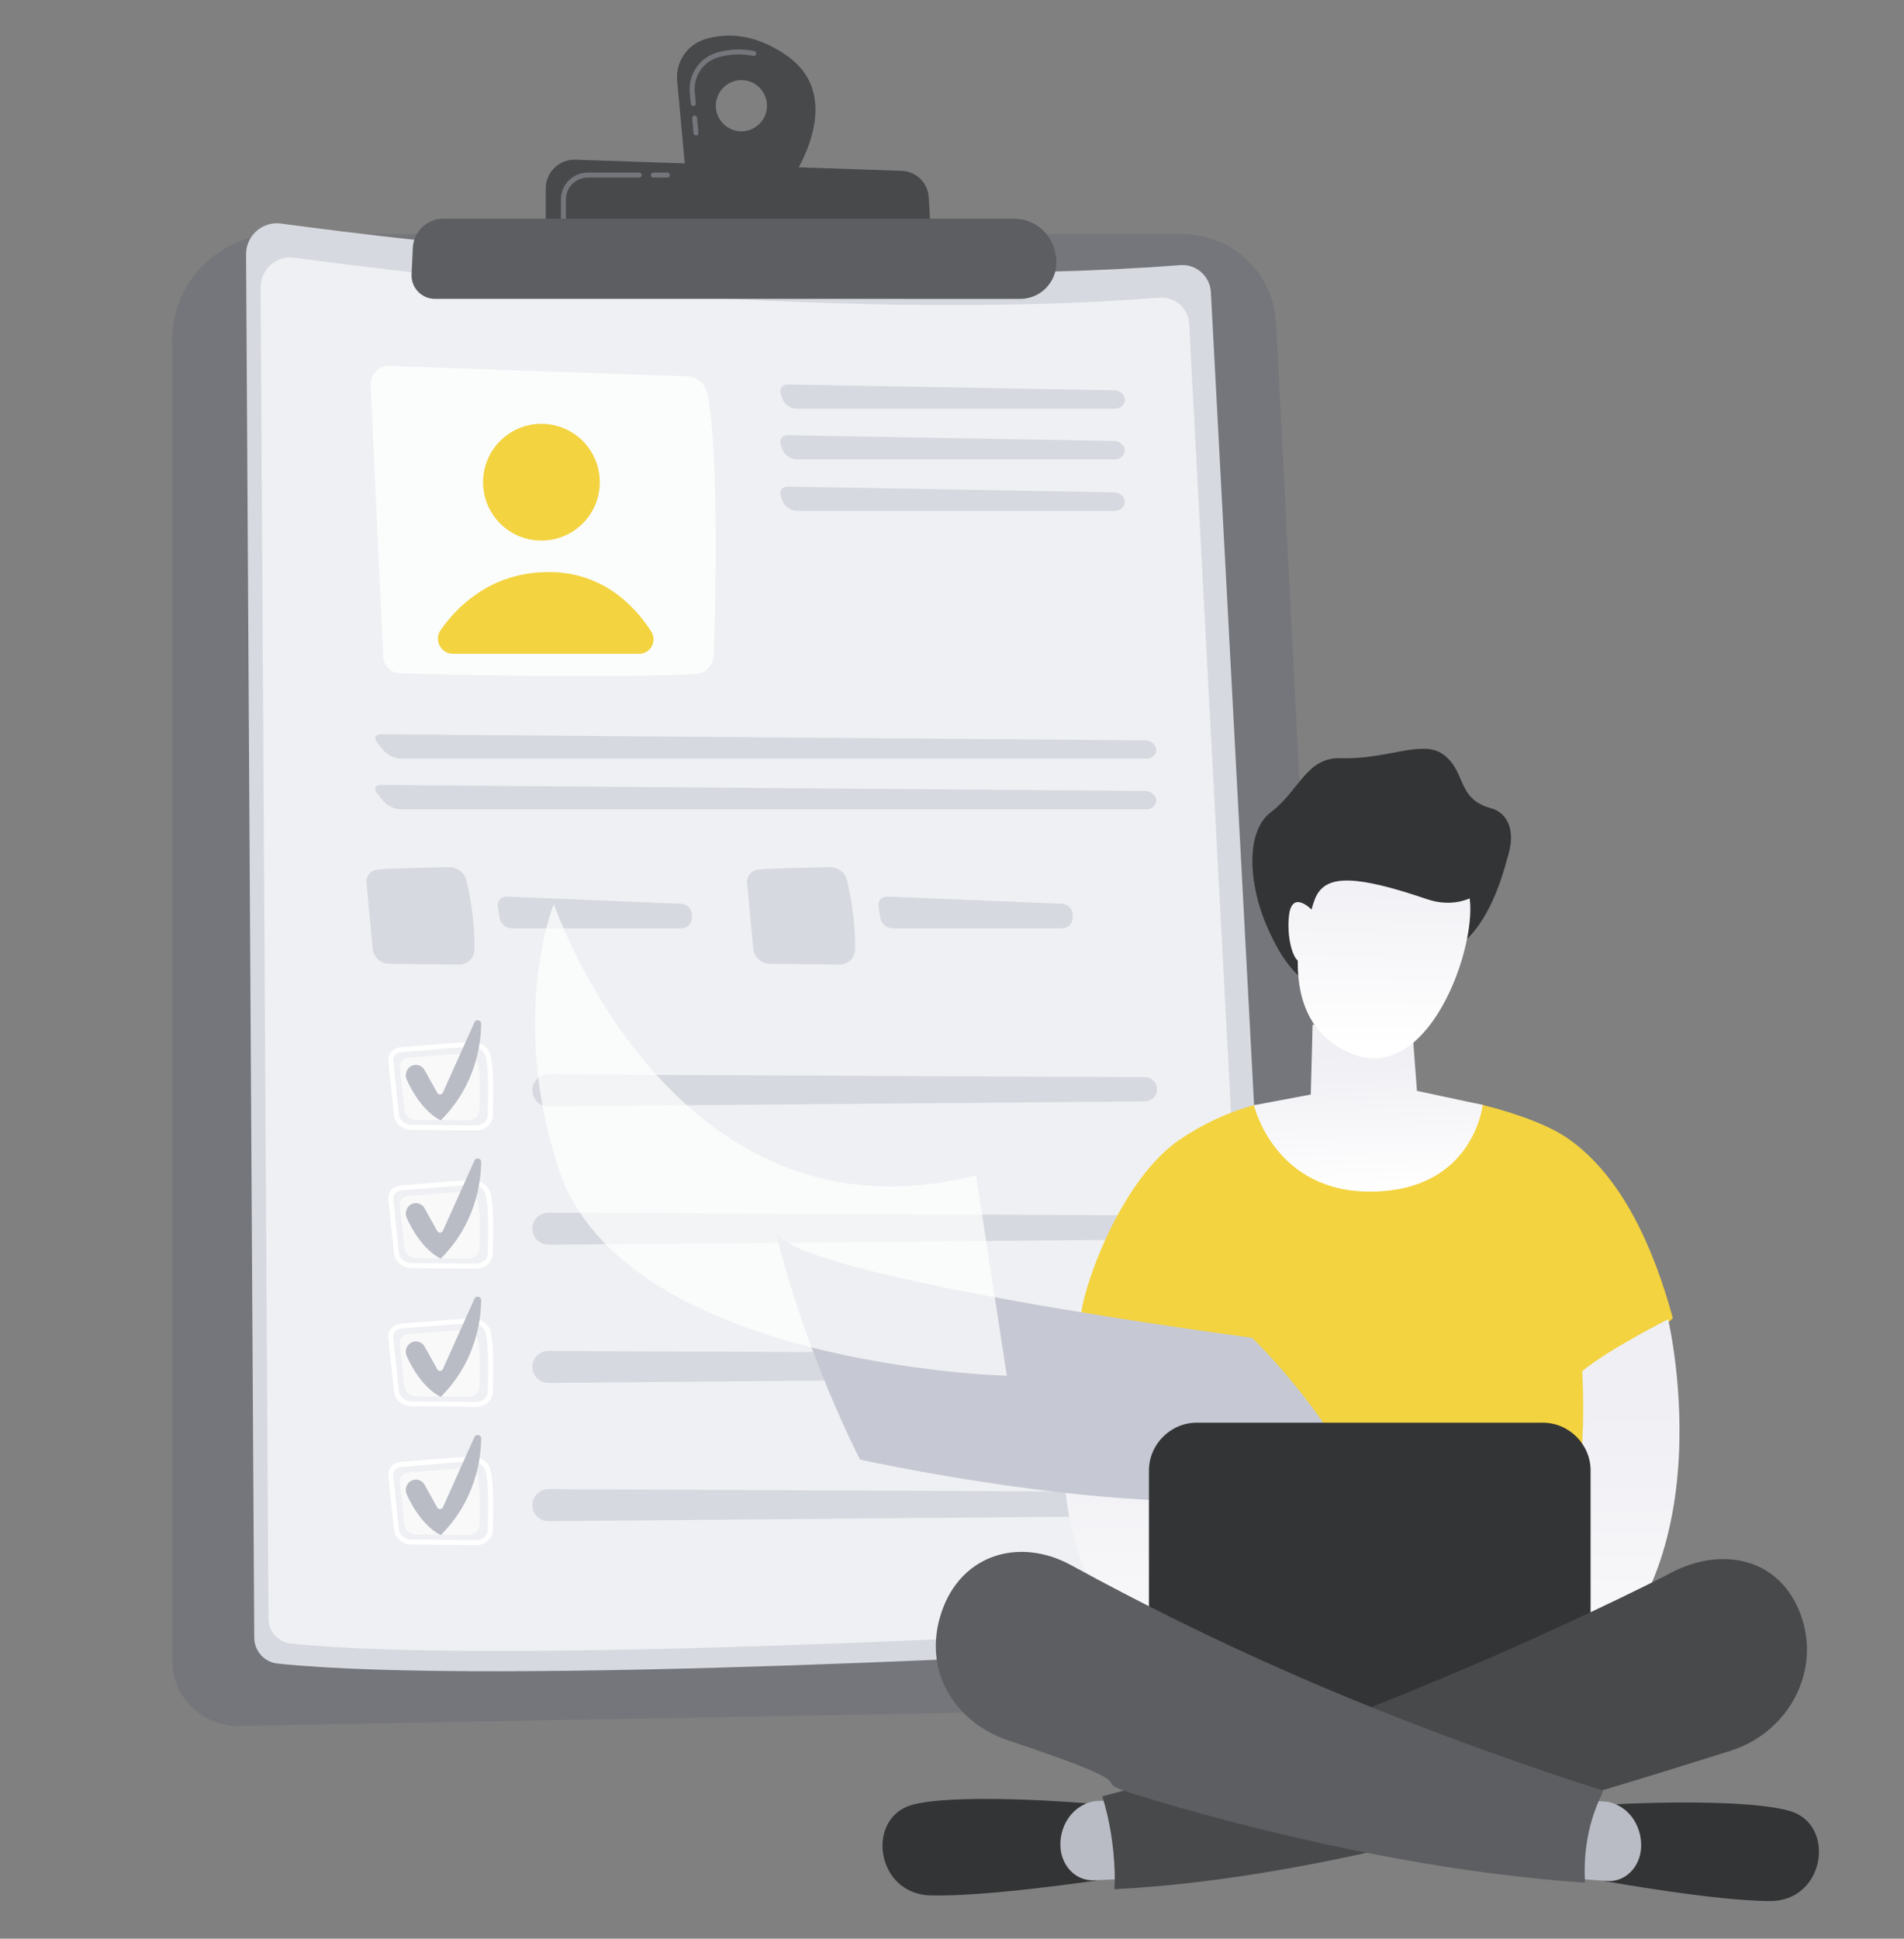 <svg xmlns="http://www.w3.org/2000/svg" xmlns:xlink="http://www.w3.org/1999/xlink" id="_x2018_&#xEB;&#xEE;&#xE9;_x5F_1" x="0px" y="0px" viewBox="0 0 1980 2015.3" style="enable-background:new 0 0 1980 2015.3;" xml:space="preserve"><rect x="0" y="0" width="1980" height="2015.3" fill="#808080" stroke="none"/> <style type="text/css"> .st0{fill:#74767B;} .st1{fill:#D7D9E0;} .st2{opacity:0.6;fill:#FFFFFF;} .st3{opacity:0.78;fill:#FFFFFF;} .st4{fill:#F3D33F;} .st5{fill:#FFFFFF;} .st6{fill:#B9BCC5;} .st7{fill:#48494B;} .st8{fill:#5C5E61;} .st9{fill:#333435;} .st10{fill:url(#SVGID_1_);} .st11{fill:#C6C9D3;} .st12{opacity:0.7;fill:#FFFFFF;} .st13{fill:url(#SVGID_2_);} .st14{fill:url(#SVGID_3_);} .st15{fill:url(#SVGID_4_);} .st16{fill:url(#SVGID_5_);} </style> <g> <g> <path class="st0" d="M178.9,354c0-61.1,49.5-110.6,110.6-110.6h940.2c51.9,0,94.6,40.6,97.3,92.5l69.4,1363.1 c2.1,40.5-29.8,74.7-70.4,75.5l-1077.6,19.6c-38.1,0.7-69.4-30-69.4-68.2V354z"></path> <path class="st0" d="M405.8,1770.9C405.8,1770.9,405.8,1770.9,405.8,1770.9l-120.6-1.6c-40.3-0.5-73.1-33.8-73.1-74.1v-182 c0-1.4,1.2-2.6,2.6-2.6c1.4,0,2.6,1.2,2.6,2.6v182c0,37.5,30.5,68.4,68,68.9l120.6,1.6c1.4,0,2.6,1.2,2.5,2.6 C408.4,1769.8,407.2,1770.9,405.8,1770.9z"></path> <path class="st0" d="M214.7,1459.4c-1.4,0-2.6-1.2-2.6-2.6v-29.5c0-1.4,1.2-2.6,2.6-2.6c1.4,0,2.6,1.2,2.6,2.6v29.5 C217.2,1458.2,216.1,1459.4,214.7,1459.4z"></path> <g> <path class="st1" d="M255.9,264.4c-0.1-19.5,17.1-34.7,36.4-32c128.4,17.4,569.9,71.3,934.9,43.2c16.6-1.3,31.1,11.3,32,28 l72.8,1369.2c1,18.8-13.3,34.8-32.1,35.9c-153.5,9.1-785.8,44.2-1011.3,20.6c-13.7-1.4-24.1-13-24.2-26.8L255.9,264.4z"></path> <path class="st2" d="M271,298.7c-0.1-18.8,16.4-33.4,35.1-30.8c123.6,16.8,548.4,68.6,899.7,41.6c16-1.2,29.9,10.9,30.8,27 l70,1317.6c1,18.1-12.8,33.5-30.9,34.6c-147.7,8.7-756.2,42.5-973.2,19.8c-13.2-1.4-23.2-12.5-23.3-25.8L271,298.7z"></path> <path class="st3" d="M385.4,400.3l13.1,282.5c0.4,9.4,8,16.9,17.4,17.1c52.3,1.5,215.3,5.5,307.4,0.7c10.4-0.5,18.6-9,19-19.4 c1.8-53,5.6-207.2-6.5-271.6c-2-10.4-10.9-18-21.5-18.4l-309.2-10.8C394,380,384.9,389.2,385.4,400.3z"></path> <ellipse transform="matrix(0.139 -0.99 0.99 0.139 -11.556 989.345)" class="st4" cx="563.4" cy="501.3" rx="60.7" ry="60.7"></ellipse> <path class="st4" d="M471.1,679.6h193.5c11.9,0,19-13.1,12.6-23.1c-16.4-25.7-50.8-63.5-110.4-61.8 c-57.4,1.6-91.4,35.8-108.5,60.2C451,665.4,458.4,679.6,471.1,679.6z"></path> <g> <path class="st1" d="M1159.1,424.9c6.1,0,10.9-4.3,10.7-9.5c-0.2-5.2-5.2-9.6-11.3-9.7l-339.1-6c-6.1-0.1-9.4,4.5-7.4,10.2 l1.6,4.6c2,5.7,8.6,10.4,14.7,10.4H1159.1z"></path> </g> <g> <path class="st1" d="M819.4,452.4c-6.1-0.1-9.4,4.5-7.4,10.2l1.6,4.6c2,5.7,8.6,10.4,14.7,10.4h330.7c6.1,0,10.9-4.3,10.7-9.5 c-0.2-5.2-5.2-9.6-11.3-9.7L819.4,452.4z"></path> </g> <g> <path class="st1" d="M819.4,505.8c-6.1-0.1-9.4,4.5-7.4,10.2l1.6,4.6c2,5.7,8.6,10.4,14.7,10.4h330.7c6.1,0,10.9-4.3,10.7-9.5 c-0.2-5.2-5.2-9.6-11.3-9.7L819.4,505.8z"></path> </g> <g> <path class="st1" d="M1192,788.7c6.1,0,10.7-4.3,10.4-9.5c-0.3-5.2-5.6-9.5-11.6-9.6l-794.4-6.3c-6.1,0-7.9,3.8-4.2,8.5l6.5,8.2 c3.8,4.7,11.8,8.6,17.9,8.6H1192z"></path> </g> <g> <path class="st1" d="M396.3,816c-6.1,0-7.9,3.8-4.2,8.5l6.5,8.2c3.8,4.7,11.8,8.6,17.9,8.6H1192c6.1,0,10.7-4.3,10.4-9.5 c-0.3-5.2-5.6-9.5-11.6-9.6L396.3,816z"></path> </g> <path class="st1" d="M392.8,903.9c19.1-1.5,54.9-2.1,74.6-2.4c8.3-0.1,15.7,5.5,17.6,13.6c3.8,15.8,9,43.1,8.4,72.1 c-0.2,8.7-7.3,15.6-16,15.5l-72.7-0.8c-8.9-0.1-16.4-6.9-17.2-15.8l-6.4-68.4C380.4,910.8,385.7,904.5,392.8,903.9z"></path> <g> <path class="st1" d="M527.1,932c-6.1-0.3-10.3,4.4-9.4,10.4l1.8,11.7c0.9,6,6.6,10.9,12.7,10.9h176.5c6.1,0,11-5,10.9-11l0-3 c-0.1-6.1-5.1-11.2-11.1-11.5L527.1,932z"></path> </g> <path class="st1" d="M788.6,903.9c19.1-1.5,54.9-2.1,74.6-2.4c8.3-0.1,15.7,5.5,17.6,13.6c3.8,15.8,9,43.1,8.4,72.1 c-0.2,8.7-7.3,15.6-16,15.5l-72.7-0.8c-8.9-0.1-16.4-6.9-17.2-15.8l-6.4-68.4C776.3,910.8,781.5,904.5,788.6,903.9z"></path> <g> <path class="st1" d="M923,932c-6.1-0.3-10.3,4.4-9.4,10.4l1.8,11.7c0.9,6,6.6,10.9,12.7,10.9h176.5c6.1,0,11-5,10.9-11l0-3 c-0.1-6.1-5.1-11.2-11.1-11.5L923,932z"></path> </g> <g> <path class="st5" d="M495.3,1175.1c-0.1,0-0.1,0-0.2,0l-67-0.6c-9.6-0.1-17.5-6.7-18.4-15.3l-5.9-56.3c-0.3-3.3,0.7-6.6,2.9-9.2 c2.5-2.9,6.2-4.8,10.3-5.1l0,0c5.6-0.4,13.6-1.1,22-1.8c17.7-1.5,39.8-3.4,52.2-3.5c9,0,16.7,5.3,18.8,13.1 c3.5,12.9,3.2,37.4,2.5,63.4C512.2,1168.3,504.6,1175.1,495.3,1175.1z M417.3,1093.8c-2.7,0.2-5.1,1.4-6.7,3.2 c-1.3,1.5-1.9,3.4-1.7,5.3l5.9,56.3c0.6,6,6.4,10.7,13.3,10.7l67,0.6c0,0,0.1,0,0.1,0c6.5,0,11.9-4.6,12-10.3 c0.7-25.6,1-49.7-2.3-61.9c-1.5-5.5-7.2-9.3-13.7-9.3c-12.2,0.2-34.2,2-51.8,3.5C430.9,1092.7,423,1093.4,417.3,1093.8 L417.3,1093.8z"></path> <path class="st2" d="M424.5,1099.6c14.1-1,44.7-4.1,59.2-4.3c6.2-0.1,11.5,3.6,13,9c2.8,10.4,2.4,31,1.9,50.1 c-0.1,5.7-5.4,10.3-11.8,10.2l-53.6-0.5c-6.6-0.1-12.1-4.6-12.7-10.4l-4.7-45C415.4,1104.1,419.3,1100,424.5,1099.6z"></path> <g> <path class="st1" d="M554.2,1137.8c1.9,7.4,8.6,12.5,16.2,12.4l620.3-5.3c7-0.1,12.6-5.8,12.5-12.9 c-0.1-6.8-5.7-12.3-12.5-12.3l-620.4-2.8C559.4,1116.8,551.4,1127.2,554.2,1137.8z"></path> </g> <path class="st6" d="M427.3,1108.4L427.3,1108.4c5-2.9,11.4-1.2,14.2,3.9l13.2,23.7c1.3,2.4,4.8,2.2,5.9-0.3l32.8-73 c1.6-3.6,7.1-2.4,7,1.6c-0.3,22.3-6.3,64.8-42,100.3c0,0-19.7-7.6-35.5-42.4C420.7,1117.2,422.6,1111.2,427.3,1108.4z"></path> <path class="st5" d="M495.3,1318.8c-0.1,0-0.1,0-0.2,0l-67-0.6c-9.6-0.1-17.5-6.7-18.4-15.3l-5.9-56.3c-0.3-3.3,0.7-6.6,2.9-9.2 c2.5-2.9,6.2-4.8,10.3-5.1l0,0c5.6-0.4,13.6-1.1,22-1.8c17.7-1.5,39.8-3.4,52.2-3.5c0.1,0,0.2,0,0.3,0c8.8,0,16.4,5.4,18.5,13.1 c3.5,12.9,3.2,37.4,2.5,63.4C512.2,1312,504.6,1318.8,495.3,1318.8z M417.3,1237.5c-2.7,0.2-5.1,1.4-6.7,3.2 c-1.3,1.5-1.9,3.4-1.7,5.3l5.9,56.3c0.6,6,6.4,10.7,13.3,10.7l67,0.6c0,0,0.1,0,0.1,0c6.5,0,11.9-4.6,12-10.3 c0.7-25.6,1-49.7-2.3-61.9c-1.5-5.5-7.3-9.4-13.7-9.3c-12.2,0.2-34.2,2-51.8,3.5C430.9,1236.4,423,1237.1,417.3,1237.5 L417.3,1237.5z"></path> <path class="st2" d="M424.5,1243.3c14.1-1,44.7-4.1,59.2-4.3c6.2-0.1,11.5,3.6,13,9c2.8,10.4,2.4,31,1.9,50.1 c-0.1,5.7-5.4,10.3-11.8,10.2l-53.6-0.5c-6.6-0.1-12.1-4.6-12.7-10.4l-4.7-45C415.4,1247.8,419.3,1243.7,424.5,1243.3z"></path> <g> <path class="st1" d="M554.2,1281.5c1.9,7.4,8.6,12.5,16.2,12.4l620.3-5.3c7-0.1,12.6-5.8,12.5-12.9 c-0.1-6.8-5.7-12.3-12.5-12.3l-620.4-2.8C559.4,1260.5,551.4,1270.9,554.2,1281.5z"></path> </g> <path class="st6" d="M427.3,1252.1L427.3,1252.1c5-2.9,11.4-1.2,14.2,3.9l13.2,23.7c1.3,2.4,4.8,2.2,5.9-0.3l32.8-73 c1.6-3.6,7.1-2.4,7,1.6c-0.3,22.3-6.3,64.8-42,100.3c0,0-19.7-7.6-35.5-42.4C420.7,1260.9,422.6,1254.9,427.3,1252.1z"></path> <path class="st5" d="M495.3,1462.5c-0.1,0-0.1,0-0.2,0l-67-0.6c-9.6-0.1-17.5-6.7-18.4-15.3l-5.9-56.3c-0.3-3.3,0.7-6.6,2.9-9.2 c2.5-2.9,6.2-4.8,10.3-5.1l0,0c5.6-0.4,13.6-1.1,22-1.8c17.7-1.5,39.8-3.4,52.2-3.5c0.1,0,0.2,0,0.3,0c8.8,0,16.4,5.4,18.5,13.1 c3.5,12.9,3.2,37.4,2.5,63.4C512.2,1455.7,504.6,1462.5,495.3,1462.5z M417.3,1381.2c-2.7,0.2-5.1,1.4-6.7,3.2 c-1.3,1.5-1.9,3.4-1.7,5.3l5.9,56.3c0.6,6,6.4,10.7,13.3,10.7l67,0.6c0,0,0.1,0,0.1,0c6.5,0,11.9-4.6,12-10.3 c0.7-25.6,1-49.7-2.3-61.9c-1.5-5.5-7.3-9.4-13.7-9.3c-12.2,0.2-34.2,2-51.8,3.5C430.9,1380.1,423,1380.8,417.3,1381.2 L417.3,1381.2z"></path> <path class="st2" d="M424.5,1387c14.1-1,44.7-4.1,59.2-4.3c6.2-0.1,11.5,3.6,13,9c2.8,10.4,2.4,31,1.9,50.1 c-0.1,5.7-5.4,10.3-11.8,10.2l-53.6-0.5c-6.6-0.1-12.1-4.6-12.7-10.4l-4.7-45C415.4,1391.5,419.3,1387.4,424.5,1387z"></path> <g> <path class="st1" d="M554.2,1425.2c1.9,7.4,8.6,12.5,16.2,12.4l620.3-5.3c7-0.1,12.6-5.8,12.5-12.9 c-0.1-6.8-5.7-12.3-12.5-12.3l-620.4-2.8C559.4,1404.2,551.4,1414.6,554.2,1425.2z"></path> </g> <path class="st6" d="M427.3,1395.8L427.3,1395.8c5-2.9,11.4-1.2,14.2,3.9l13.2,23.7c1.3,2.4,4.8,2.2,5.9-0.3l32.8-73 c1.6-3.6,7.1-2.4,7,1.6c-0.3,22.3-6.3,64.8-42,100.3c0,0-19.7-7.6-35.5-42.4C420.7,1404.6,422.6,1398.6,427.3,1395.8z"></path> <path class="st5" d="M495.3,1606.2c-0.1,0-0.1,0-0.2,0l-67-0.6c-9.6-0.1-17.5-6.7-18.4-15.3l-5.9-56.3c-0.3-3.3,0.7-6.6,2.9-9.2 c2.5-2.9,6.2-4.8,10.3-5.1l0,0c5.6-0.4,13.6-1.1,22-1.8c17.7-1.5,39.8-3.4,52.2-3.5c0.1,0,0.2,0,0.3,0c8.8,0,16.4,5.4,18.5,13.1 c3.5,12.9,3.2,37.4,2.5,63.4C512.2,1599.4,504.6,1606.2,495.3,1606.2z M417.3,1524.9c-2.7,0.2-5.1,1.4-6.7,3.2 c-1.3,1.5-1.9,3.4-1.7,5.3l5.9,56.3c0.6,6,6.4,10.7,13.3,10.7l67,0.6c0,0,0.1,0,0.1,0c6.5,0,11.9-4.6,12-10.3 c0.7-25.6,1-49.7-2.3-61.9c-1.5-5.5-7.3-9.5-13.7-9.3c-12.2,0.2-34.2,2-51.8,3.5C430.9,1523.8,423,1524.5,417.3,1524.9 L417.3,1524.9z"></path> <path class="st2" d="M424.5,1530.7c14.1-1,44.7-4.1,59.2-4.3c6.2-0.1,11.5,3.6,13,9c2.8,10.4,2.4,31,1.9,50.1 c-0.1,5.7-5.4,10.3-11.8,10.2l-53.6-0.5c-6.6-0.1-12.1-4.6-12.7-10.4l-4.7-45C415.4,1535.2,419.3,1531.1,424.5,1530.7z"></path> <g> <path class="st1" d="M554.2,1568.9L554.2,1568.9c1.9,7.4,8.6,12.5,16.2,12.4l620.3-5.3c7-0.1,12.6-5.8,12.5-12.9 c-0.1-6.8-5.7-12.3-12.5-12.3l-620.4-2.8C559.4,1547.9,551.4,1558.3,554.2,1568.9z"></path> </g> <path class="st6" d="M427.3,1539.5L427.3,1539.5c5-2.9,11.4-1.2,14.2,3.9l13.2,23.7c1.3,2.4,4.8,2.2,5.9-0.3l32.8-73 c1.6-3.6,7.1-2.4,7,1.6c-0.3,22.3-6.3,64.8-42,100.3c0,0-19.7-7.6-35.5-42.4C420.7,1548.3,422.6,1542.3,427.3,1539.5z"></path> </g> </g> <path class="st7" d="M817.9,57.6c-34-23.6-63.5-23.2-84.3-17c-19,5.6-31.3,23.9-29.4,43.6l9,97.8l106.7,9.5 C819.8,191.5,884.5,103.9,817.9,57.6z M771,136.5c-14.7,0-26.6-11.9-26.6-26.6c0-14.7,11.9-26.6,26.6-26.6 c14.7,0,26.6,11.9,26.6,26.6C797.6,124.6,785.6,136.5,771,136.5z"></path> <path class="st0" d="M723.8,140.8c-1.3,0-2.4-1-2.6-2.3l-1.4-15.6c-0.1-1.4,0.9-2.7,2.3-2.8c1.4-0.1,2.7,0.9,2.8,2.3l1.4,15.6 c0.1,1.4-0.9,2.7-2.3,2.8C723.9,140.8,723.8,140.8,723.8,140.8z M721,110.3c-1.3,0-2.4-1-2.6-2.3l-1.1-11.8 c-1.7-18.8,10.1-36.2,28.1-41.5c12.7-3.8,25.9-4.3,39-1.6c1.4,0.3,2.3,1.6,2,3c-0.3,1.4-1.6,2.3-3,2c-12.3-2.5-24.6-2-36.5,1.5 c-15.6,4.6-25.9,19.8-24.4,36.1l1.1,11.8c0.1,1.4-0.9,2.7-2.3,2.8C721.1,110.3,721,110.3,721,110.3z"></path> <path class="st7" d="M567.5,245.2v-49.2c0-17,14.1-30.6,31-30l339.2,11.6c15.1,0.5,27.2,12.4,28.1,27.4l2.8,47.3L567.5,245.2z"></path> <path class="st0" d="M694,184.6h-14.6c-1.4,0-2.6-1.2-2.6-2.6c0-1.4,1.2-2.6,2.6-2.6H694c1.4,0,2.6,1.2,2.6,2.6 C696.6,183.4,695.4,184.6,694,184.6z"></path> <path class="st0" d="M585.9,229.8c-1.4,0-2.6-1.2-2.6-2.6v-19.9c0-15.4,12.5-27.9,27.9-27.9h53.6c1.4,0,2.6,1.2,2.6,2.6 c0,1.4-1.2,2.6-2.6,2.6h-53.6c-12.5,0-22.7,10.2-22.7,22.7v19.9C588.4,228.6,587.3,229.8,585.9,229.8z"></path> <path class="st8" d="M429.3,257.7c0.8-17,14.9-30.4,31.9-30.4l593.1,0c21.3,0,39.6,15.3,43.2,36.4l0.5,2.9 c4,23-13.7,44.1-37.1,44.1H452.4c-14,0-25.1-11.7-24.4-25.7L429.3,257.7z"></path> </g> <g> <path class="st9" d="M1355.1,871c-0.8,1.5-51.8,39.1-51.8,39.1s11.3,80.6,57,112.4c50.3,35,121.3-28.8,121.3-28.8 s56.5,13.4,86.6-104.2c6.9-27-32.9-29.3-81-24.3C1425.3,871.6,1355.1,871,1355.1,871z"></path> <path class="st4" d="M1226.2,1185.1c23.7-16.3,50-28.6,77.8-36.2c10.5-2.8,66.9,13.6,101.8,12.8c47.9-1.1,96.6-22.9,136.1-13.1 c39.2,9.8,71.3,22.5,89.8,35.7c55.5,39.5,88,113,107.9,185.9c-37.6,38.6-84.9,55.7-84.9,55.7l-8.7,354.2l-209.4,107.2l-239-120 l8.6-346.1c0,0-75.9-35.3-81.5-48.2C1119.1,1360.1,1159.2,1231.2,1226.2,1185.1z"></path> <linearGradient id="SVGID_1_" gradientUnits="userSpaceOnUse" x1="1197.052" y1="1848.289" x2="1199.877" y2="1455.663"> <stop offset="0" style="stop-color:#FFFFFF"></stop> <stop offset="1" style="stop-color:#EFEFF4"></stop> </linearGradient> <path class="st10" d="M1128.2,1371.4c0,0-101.7,282,130.2,397.9c48.2-6.4,29.6-86.4,29.6-86.4s-100.8-22.3-70.5-257.6 C1189.7,1402.4,1128.2,1371.4,1128.2,1371.4z"></path> <g> <g> <path class="st11" d="M1302,1390.6c0,0-486.6-63.7-495.8-111.8c31.9,130.8,88.2,238.5,88.2,238.5s394,87.2,514.1,14.3 C1366.2,1451.9,1302,1390.6,1302,1390.6z"></path> <path class="st12" d="M1015,1221.7l32,208.4c0,0-401.7-10.1-466.9-217.5c-50.8-158.3-4.2-272.9-4.2-272.9 S699,1302.3,1015,1221.7z"></path> </g> </g> <linearGradient id="SVGID_2_" gradientUnits="userSpaceOnUse" x1="1657.165" y1="1851.599" x2="1659.99" y2="1458.973"> <stop offset="0" style="stop-color:#FFFFFF"></stop> <stop offset="1" style="stop-color:#EFEFF4"></stop> </linearGradient> <path class="st13" d="M1734.7,1371.4c0,0,70,294.4-130.2,397.9c-48.2-6.4-29.6-86.4-29.6-86.4s81.2-40,70.5-257.6 C1673.2,1402.4,1734.7,1371.4,1734.7,1371.4z"></path> <path class="st9" d="M1604.2,1789.1h-359.5c-27.4,0-49.9-22.4-49.9-49.9v-210.4c0-27.4,22.4-49.9,49.9-49.9h359.5 c27.4,0,49.9,22.4,49.9,49.9v210.4C1654,1766.7,1631.6,1789.1,1604.2,1789.1z"></path> <g> <path class="st9" d="M1860.7,1882.4c-1.6-0.5-3.4-0.9-5.2-1.3c-52.6-12.1-174-5.6-174-5.6l-4.9,13.4l-8.2,66.5 c0,0,115.7,20.9,172.7,20.8c5.8,0,11.1-0.9,16-2.4C1899.8,1960.5,1904.9,1894.8,1860.7,1882.4z"></path> <path class="st6" d="M1646.5,1871.7l20.6,0.9c11.1,0.5,21.5,5.9,28.9,14.9c7.4,9.1,11.3,21.1,10.6,33.3 c-0.5,9.8-4.5,18.9-11.1,25.4c-6.6,6.5-15.3,9.8-24.1,9.1l-31.5-2.2L1646.5,1871.7z"></path> </g> <g> <path class="st9" d="M1133.6,1888l-4.6-13.5c0,0-121.3-10.2-174.1,0.2c-1.8,0.4-3.6,0.7-5.2,1.2c-44.5,11.1-41.1,76.9,1.4,91.5 c4.8,1.7,10.1,2.7,15.9,2.9c57,1.8,173.2-15.5,173.2-15.5L1133.6,1888z"></path> <path class="st6" d="M1164,1871.8l-20.6,0.2c-11.1,0.1-21.6,5.2-29.3,14c-7.7,8.9-11.8,20.8-11.4,33c0.3,9.8,4.1,19,10.5,25.7 c6.4,6.7,15,10.2,23.8,9.9l31.5-1.3L1164,1871.8z"></path> </g> <path class="st7" d="M1870.2,1672.6c-23.8-54.9-82.1-63.8-131.7-38.1c-0.9,1.1-315.1,162.2-592.2,232.8 c7.9,25.4,12,52.5,12.9,79.1c0.2,5.9,0.1,11.8-0.3,17.5c212.5-10.9,443.1-81.8,641.3-144.1 C1861.6,1800,1896.6,1733.4,1870.2,1672.6z"></path> <path class="st8" d="M1648,1950.5c-0.8-30.7,5.1-59.2,17.9-85.6c0.4-1.2,0.8-2.4,1.2-3.6c-15.8-4.9-36.3-11.5-63.1-20.7 c-196.8-67.3-346.9-135.3-490.2-213.6c-55.7-30.4-118.9-10-136.8,55.8c-15.9,58.8,19,109,72,126.6c158.6,52.8,76,38.1,127.8,54.8 c139.1,43,312.2,82.2,471.5,92.9C1648.3,1954.9,1648.1,1952.7,1648,1950.5z"></path> <linearGradient id="SVGID_3_" gradientUnits="userSpaceOnUse" x1="1426.483" y1="1242.264" x2="1420.834" y2="1092.558"> <stop offset="0" style="stop-color:#FFFFFF"></stop> <stop offset="1" style="stop-color:#EFEFF4"></stop> </linearGradient> <path class="st14" d="M1304,1148.9c0,0,21.2,91.7,123.9,89.8c104.7-1.9,114-90.1,114-90.1l-68.4-14.6l-5.7-76.2l-102.8,7.6 l-1.9,72.4L1304,1148.9z"></path> <linearGradient id="SVGID_4_" gradientUnits="userSpaceOnUse" x1="1437.698" y1="1086.509" x2="1440.523" y2="891.608"> <stop offset="0" style="stop-color:#FFFFFF"></stop> <stop offset="1" style="stop-color:#EFEFF4"></stop> </linearGradient> <path class="st15" d="M1388.6,857.5c0,0-99,191.9,18.4,238.4c82.9,32.8,134.8-127.4,119.3-170.8c-24-67.1-39.7-59.1-39.7-59.1 L1388.6,857.5z"></path> <path class="st9" d="M1550.2,840.1c48.9,13.4,7.1,119.6-66.6,94.5c-73.7-25.1-102.6-24.7-114.1-4.5 c-11.5,20.2-13.9,92.1-38.9,56.6c-27.3-38.9-42.5-117.1-9.1-142.3c29.9-22.5,36.9-57.4,72.8-56.2c47.6,1.6,84.5-19.5,106-4.3 C1525.1,801.4,1514.2,830.2,1550.2,840.1z"></path> <linearGradient id="SVGID_5_" gradientUnits="userSpaceOnUse" x1="1352.085" y1="1085.268" x2="1354.91" y2="890.367"> <stop offset="0" style="stop-color:#FFFFFF"></stop> <stop offset="1" style="stop-color:#EFEFF4"></stop> </linearGradient> <path class="st16" d="M1365,946.6c0,0-21.1-22.7-24.5,4.7c-3.4,27.4,7.5,62.7,20.2,43.3C1373.4,975.2,1365,946.6,1365,946.6z"></path> </g> </g> </svg>